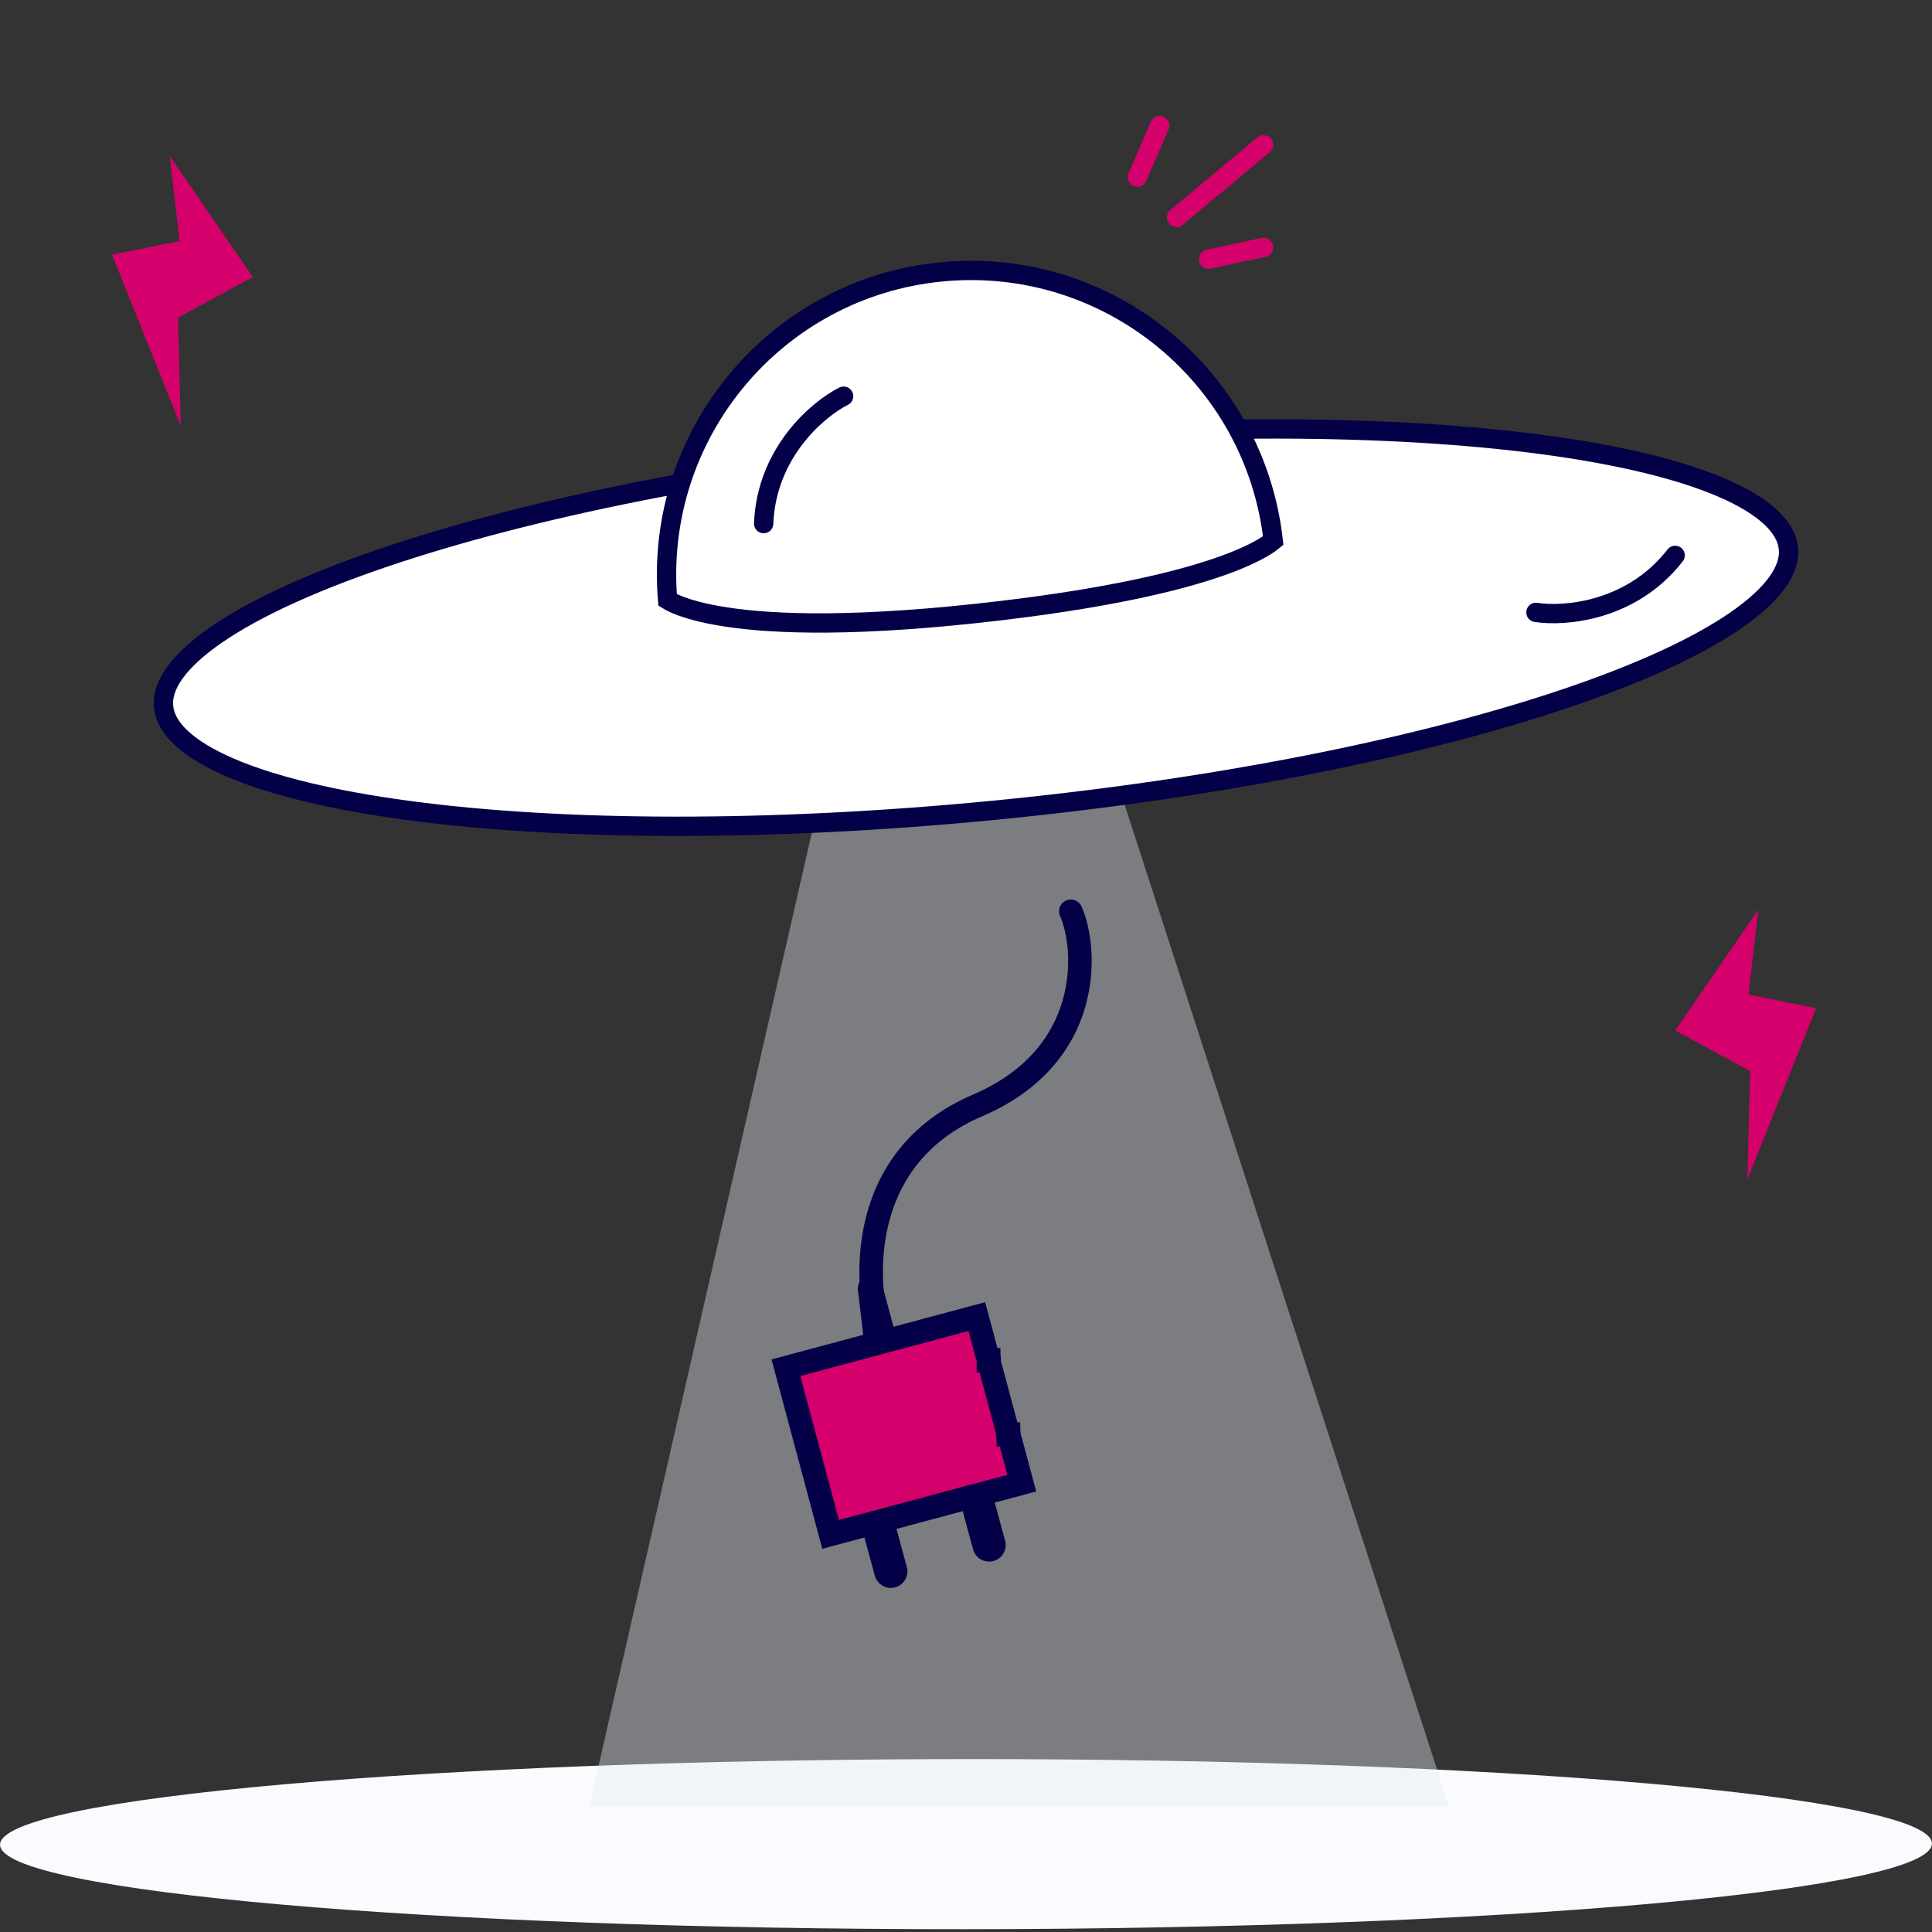 <svg width="200" height="200" viewBox="0 0 200 200" fill="none" xmlns="http://www.w3.org/2000/svg">
<rect x="0" y="0" width="200" height="200" fill="#333333" stroke="none"/>
<path d="M100.005 199.71C155.231 199.676 199.998 195.707 199.995 190.844C199.992 185.981 155.22 182.066 99.995 182.099C44.769 182.133 0.002 186.102 0.005 190.965C0.008 195.828 44.78 199.743 100.005 199.71Z" fill="#F9FBFE"/>
<path opacity="0.4" d="M61 187L85 82H116L150 187H61Z" fill="#E7EBF3"/>
<path d="M185.138 56.783C185.242 57.85 184.893 59.012 183.982 60.284C183.066 61.562 181.617 62.898 179.634 64.261C175.668 66.987 169.744 69.703 162.258 72.241C147.301 77.311 126.323 81.599 102.877 83.881C79.431 86.164 58.019 86.004 42.365 83.913C34.53 82.867 28.193 81.345 23.777 79.435C21.568 78.48 19.888 77.448 18.743 76.371C17.604 75.299 17.037 74.225 16.933 73.159C16.829 72.092 17.178 70.929 18.089 69.658C19.005 68.379 20.454 67.043 22.438 65.68C26.403 62.954 32.327 60.238 39.813 57.7C54.77 52.63 75.749 48.343 99.195 46.06C122.641 43.778 144.052 43.938 159.706 46.028C167.541 47.074 173.878 48.597 178.295 50.507C180.503 51.462 182.183 52.493 183.329 53.571C184.467 54.643 185.034 55.716 185.138 56.783Z" fill="white" stroke="#030047" stroke-width="2"/>
<path d="M69.767 62.451C69.471 62.315 69.258 62.196 69.111 62.106C67.682 44.972 80.283 29.816 97.45 28.145C114.606 26.475 129.885 38.898 131.804 55.968C131.678 56.072 131.5 56.207 131.257 56.369C130.535 56.849 129.251 57.556 127.075 58.369C122.718 59.995 114.846 62.024 100.893 63.519C86.948 65.013 78.839 64.54 74.254 63.72C71.964 63.311 70.567 62.818 69.767 62.451Z" fill="white" stroke="#030047" stroke-width="2"/>
<path d="M87.331 41.014C84.692 42.34 79.342 46.834 79.054 54.204" stroke="#030047" stroke-width="2" stroke-linecap="round" stroke-linejoin="round"/>
<path d="M159 63.393C161.917 63.852 168.884 63.316 173.412 57.493" stroke="#030047" stroke-width="2" stroke-linecap="round" stroke-linejoin="round"/>
<path d="M93.875 162.214C94.124 163.129 93.583 164.073 92.668 164.322C91.753 164.57 90.809 164.03 90.56 163.115L89.449 159.027L92.763 158.126L93.875 162.214Z" fill="#030047"/>
<path d="M104.048 159.489C104.296 160.404 103.755 161.348 102.84 161.596C101.925 161.845 100.981 161.304 100.733 160.389L99.624 156.3L102.938 155.401L104.048 159.489Z" fill="#030047"/>
<path d="M91.316 137.659L91.632 138.836L92.808 138.521L101.123 136.293L102.321 140.764L102.321 140.764L102.321 140.764L102.321 140.764L102.321 140.764L102.321 140.764L102.321 140.764L102.321 140.764L102.321 140.764L102.321 140.764L102.321 140.764L102.321 140.764L102.321 140.764L102.321 140.764L102.321 140.764L102.321 140.764L102.321 140.764L102.321 140.764L102.321 140.764L102.321 140.764L102.321 140.764L102.321 140.764L102.321 140.764L102.321 140.764L102.321 140.764L102.321 140.764L102.321 140.764L102.321 140.764L102.321 140.764L102.321 140.764L102.321 140.764L102.321 140.764L102.321 140.764L102.321 140.764L102.321 140.764L102.321 140.765L102.321 140.765L102.321 140.765L102.321 140.765L102.321 140.765L102.321 140.765L102.321 140.765L102.321 140.765L102.321 140.765L102.321 140.765L102.321 140.765L102.321 140.765L102.321 140.765L102.321 140.765L102.321 140.765L102.321 140.765L102.321 140.765L102.321 140.765L102.321 140.765L102.321 140.765L102.321 140.765L102.321 140.765L102.321 140.765L102.321 140.765L102.321 140.766L102.321 140.766L102.321 140.766L102.321 140.766L102.321 140.766L102.321 140.766L102.321 140.766L102.321 140.766L102.321 140.766L102.321 140.766L102.321 140.766L102.321 140.766L102.321 140.766L102.321 140.766L102.321 140.766L102.322 140.767L102.322 140.767L102.322 140.767L102.322 140.767L102.322 140.767L102.322 140.767L102.322 140.767L102.322 140.767L102.322 140.767L102.322 140.767L102.322 140.767L102.322 140.767L102.322 140.768L102.322 140.768L102.322 140.768L102.322 140.768L102.322 140.768L102.322 140.768L102.322 140.768L102.322 140.768L102.322 140.768L102.322 140.768L102.322 140.769L102.322 140.769L102.322 140.769L102.322 140.769L102.322 140.769L102.322 140.769L102.322 140.769L102.322 140.769L102.322 140.77L102.322 140.77L102.322 140.77L102.322 140.77L102.322 140.77L102.322 140.77L102.323 140.77L102.323 140.77L102.323 140.771L102.323 140.771L102.323 140.771L102.323 140.771L102.323 140.771L102.323 140.771L102.323 140.771L102.323 140.772L102.323 140.772L102.323 140.772L102.323 140.772L102.323 140.772L102.323 140.772L102.323 140.773L102.323 140.773L102.323 140.773L102.323 140.773L102.323 140.773L102.323 140.773L102.323 140.774L102.323 140.774L102.323 140.774L102.324 140.774L102.324 140.774L102.324 140.774L102.324 140.775L102.324 140.775L102.324 140.775L102.324 140.775L102.324 140.775L102.324 140.776L102.324 140.776L102.324 140.776L102.324 140.776L102.324 140.776L102.324 140.777L102.324 140.777L102.324 140.777L102.324 140.777L102.324 140.778L102.325 140.778L102.325 140.778L102.325 140.778L102.325 140.778L102.325 140.779L102.325 140.779L102.325 140.779L102.325 140.779L102.325 140.78L102.325 140.78L102.325 140.78L102.325 140.78L102.325 140.781L102.325 140.781L102.325 140.781L102.326 140.781L102.326 140.782L102.326 140.782L102.326 140.782L102.326 140.782L102.326 140.783L102.326 140.783L102.326 140.783L102.326 140.784L102.326 140.784L102.326 140.784L102.326 140.784L102.326 140.785L102.326 140.785L102.327 140.785L102.327 140.786L102.327 140.786L102.327 140.786L102.327 140.787L102.327 140.787L102.327 140.787L102.327 140.788L102.327 140.788L102.327 140.788L102.327 140.788L102.327 140.789L102.328 140.789L102.328 140.789L102.328 140.79L102.328 140.79L102.328 140.791L102.328 140.791L102.328 140.791L102.328 140.792L102.328 140.792L102.328 140.792L102.329 140.793L102.329 140.793L102.329 140.793L102.329 140.794L102.329 140.794L102.329 140.794L102.329 140.795L102.329 140.795L102.329 140.796L102.329 140.796L102.33 140.796L102.33 140.797L102.33 140.797L102.33 140.798L102.33 140.798L102.33 140.798L102.33 140.799L102.33 140.799L102.33 140.8L102.331 140.8L102.331 140.801L102.331 140.801L102.331 140.801L102.331 140.802L102.331 140.802L102.331 140.803L102.331 140.803L102.331 140.804L102.332 140.804L102.332 140.805L102.332 140.805L102.332 140.805L102.332 140.806L102.332 140.806L102.332 140.807L102.332 140.807L102.333 140.808L102.333 140.808L102.333 140.809L102.333 140.809L102.333 140.81L102.333 140.81L102.333 140.811L102.334 140.811L102.334 140.812L102.334 140.812L102.334 140.813L102.334 140.813L102.334 140.814L102.334 140.814L102.334 140.815L102.335 140.815L102.335 140.816L102.335 140.817L102.335 140.817L102.335 140.818L102.335 140.818L102.336 140.819L102.336 140.819L102.336 140.82L102.336 140.82L102.336 140.821L102.336 140.822L102.336 140.822L102.337 140.823L102.337 140.823L102.337 140.824L102.337 140.825L102.337 140.825L102.337 140.826L102.338 140.826L102.338 140.827L102.338 140.828L102.338 140.828L102.338 140.829L102.338 140.829L102.339 140.83L102.339 140.831L102.339 140.831L102.339 140.832L102.339 140.833L102.339 140.833L102.34 140.834L102.34 140.835L102.34 140.835L102.34 140.836L102.34 140.837L102.34 140.837L102.341 140.838L102.341 140.839L102.341 140.839L102.341 140.84L102.341 140.841L102.342 140.841L102.342 140.842L102.342 140.843L102.342 140.844L102.342 140.844L102.343 140.845L102.343 140.846L102.343 140.846L102.343 140.847L102.343 140.848L102.344 140.849L102.344 140.849L102.344 140.85L102.344 140.851L102.344 140.852L102.345 140.852L102.345 140.853L102.345 140.854L102.345 140.855L102.345 140.856L102.346 140.856L102.346 140.857L102.346 140.858L102.346 140.859L102.346 140.86L102.347 140.86L102.347 140.861L102.347 140.862L102.347 140.863L102.348 140.864L102.348 140.864L102.348 140.865L102.348 140.866L102.348 140.867L102.349 140.868L102.349 140.869L102.349 140.87L102.349 140.87L102.35 140.871L102.35 140.872L102.35 140.873L102.35 140.874L102.351 140.875L102.351 140.876L102.351 140.877L102.351 140.878L102.352 140.878L102.352 140.879L102.352 140.88L102.352 140.881L102.352 140.882L102.353 140.883L102.353 140.884L102.353 140.885L102.354 140.886L102.354 140.887L102.354 140.888L102.354 140.889L102.355 140.89L102.355 140.891L102.355 140.892L102.355 140.893L102.356 140.894L102.356 140.895L102.356 140.896L102.356 140.897L102.357 140.898L102.357 140.899L102.357 140.9L102.357 140.901L102.358 140.902L102.358 140.903L102.358 140.904L102.359 140.905L102.359 140.906L102.359 140.907L102.359 140.908L102.36 140.909L102.36 140.91L102.36 140.911L102.361 140.912L102.361 140.913L102.361 140.915L102.361 140.916L102.362 140.917L102.362 140.918L102.362 140.919L102.363 140.92L102.363 140.921L102.363 140.922L102.364 140.923L102.364 140.925L102.364 140.926L102.364 140.927L102.365 140.928L102.365 140.929L102.365 140.93L102.366 140.932L102.366 140.933L102.366 140.934L102.367 140.935L102.367 140.936L102.367 140.938L102.368 140.939L102.368 140.94L102.368 140.941L102.369 140.942L102.369 140.944L102.369 140.945L102.37 140.946L102.37 140.947L102.37 140.949L102.371 140.95L102.371 140.951L102.371 140.952L102.372 140.954L102.372 140.955L102.372 140.956L102.373 140.958L102.373 140.959L102.373 140.96L102.374 140.961L102.374 140.963L102.374 140.964L102.375 140.965L102.375 140.967L102.376 140.968L102.376 140.969L102.376 140.971L102.377 140.972L102.377 140.973L102.377 140.975L102.378 140.976L102.378 140.978L102.378 140.979L102.379 140.98L102.379 140.982L102.38 140.983L102.38 140.985L102.38 140.986L102.381 140.987L102.381 140.989L102.381 140.99L102.382 140.992L102.382 140.993L102.383 140.995L102.383 140.996L102.383 140.998L102.384 140.999L102.384 141.001L102.385 141.002L102.385 141.003L102.385 141.005L102.386 141.006L102.386 141.008L102.387 141.009L102.387 141.011L102.387 141.013L102.388 141.014L102.388 141.016L102.389 141.017L102.389 141.019L102.39 141.02L102.39 141.022L102.39 141.023L102.391 141.025L102.391 141.027L102.392 141.028L102.392 141.03L102.392 141.031L102.393 141.033L102.393 141.035L102.394 141.036L102.394 141.038L102.395 141.039L102.395 141.041L102.396 141.043L102.396 141.044L102.396 141.046L102.397 141.048L102.397 141.049L102.398 141.051C102.426 141.155 102.441 141.215 102.449 141.248C102.454 141.288 102.46 141.324 102.467 141.357C102.481 141.422 102.499 141.476 102.504 141.495L102.505 141.497C102.518 141.536 102.538 141.599 102.568 141.688L104.317 148.215L104.318 148.218L104.319 148.221L104.32 148.224L104.32 148.227L104.321 148.229L104.322 148.232L104.323 148.235L104.323 148.238L104.324 148.241L104.325 148.243L104.326 148.246L104.326 148.249L104.327 148.251L104.328 148.254L104.328 148.257L104.329 148.259L104.33 148.262L104.331 148.264L104.331 148.267L104.332 148.269L104.333 148.272L104.333 148.274L104.334 148.277L104.335 148.279L104.335 148.282L104.336 148.284L104.336 148.286L104.337 148.289L104.338 148.291L104.338 148.293L104.339 148.296L104.34 148.298L104.34 148.3L104.341 148.302L104.341 148.305L104.342 148.307L104.343 148.309L104.343 148.311L104.344 148.313L104.344 148.315L104.345 148.317L104.345 148.32L104.346 148.322L104.346 148.324L104.347 148.326L104.348 148.328L104.348 148.33L104.349 148.332L104.349 148.334L104.35 148.335L104.35 148.337L104.351 148.339L104.351 148.341L104.352 148.343L104.352 148.345L104.353 148.347L104.353 148.348L104.354 148.35L104.354 148.352L104.354 148.354L104.355 148.355L104.355 148.357L104.356 148.359L104.356 148.36L104.357 148.362L104.357 148.364L104.358 148.365L104.358 148.367L104.358 148.369L104.359 148.37L104.359 148.372L104.36 148.373L104.36 148.375L104.361 148.376L104.361 148.378L104.361 148.379L104.362 148.381L104.362 148.382L104.362 148.384L104.363 148.385L104.363 148.386L104.364 148.388L104.364 148.389L104.364 148.39L104.365 148.392L104.365 148.393L104.365 148.394L104.366 148.396L104.366 148.397L104.366 148.398L104.367 148.399L104.367 148.401L104.367 148.402L104.368 148.403L104.368 148.404L104.368 148.405L104.369 148.407L104.369 148.408L104.369 148.409L104.37 148.41L104.37 148.411L104.37 148.412L104.37 148.413L104.371 148.414L104.371 148.415L104.371 148.416L104.372 148.417L104.372 148.418L104.372 148.419L104.372 148.42L104.373 148.421L104.373 148.422L104.373 148.423L104.373 148.424L104.374 148.425L104.374 148.426L104.374 148.427L104.374 148.428L104.375 148.429L104.375 148.43L104.375 148.43L104.375 148.431L104.376 148.432L104.376 148.433L104.376 148.434L104.376 148.435L104.376 148.435L104.377 148.436L104.377 148.437L104.377 148.438L104.377 148.438L104.377 148.439L104.378 148.44L104.378 148.44L104.378 148.441L104.378 148.442L104.378 148.443L104.378 148.443L104.379 148.444L104.379 148.444L104.379 148.445L104.379 148.446L104.379 148.446L104.379 148.447L104.38 148.448L104.38 148.448L104.38 148.449L104.38 148.449L104.38 148.45L104.38 148.45L104.381 148.451L104.381 148.451L104.381 148.452L104.381 148.452L104.381 148.453L104.381 148.453L104.381 148.454L104.381 148.454L104.382 148.455L104.382 148.455L104.382 148.456L104.382 148.456L104.382 148.457L104.382 148.457L104.382 148.458L104.382 148.458L104.383 148.458L104.383 148.459L104.383 148.459L104.383 148.46L104.383 148.46L104.383 148.46L104.383 148.461L104.383 148.461L104.383 148.461L104.383 148.462L104.384 148.462L104.384 148.462L104.384 148.463L104.384 148.463L104.384 148.463L104.384 148.464L104.384 148.464L104.384 148.464L104.384 148.464L104.384 148.465L104.384 148.465L104.384 148.465L104.384 148.466L104.385 148.466L104.385 148.466L104.385 148.466L104.385 148.467L104.385 148.467L104.385 148.467L104.385 148.467L104.385 148.468L104.385 148.468L104.385 148.468L104.385 148.468L104.385 148.468L104.385 148.469L104.385 148.469L104.385 148.469L104.385 148.469L104.385 148.469L104.386 148.469L104.386 148.47L104.386 148.47L104.386 148.47L104.386 148.47L104.386 148.47L104.386 148.471L104.386 148.471L104.386 148.471L104.386 148.471L104.386 148.471L104.386 148.471L104.386 148.471L104.386 148.472L104.386 148.472L104.386 148.472L104.386 148.472L104.386 148.472L104.386 148.472L104.386 148.472L104.386 148.472L104.386 148.473L104.386 148.473L104.386 148.473L104.386 148.473L104.386 148.473L104.387 148.473L104.387 148.473L104.387 148.473L104.387 148.474L104.387 148.474L104.387 148.474L104.387 148.474L104.387 148.474L104.387 148.474L104.387 148.474L104.387 148.474L104.387 148.474L104.387 148.474L104.387 148.475L104.387 148.475L104.387 148.475L104.387 148.475L104.387 148.475L104.387 148.475L104.387 148.475L104.387 148.475L104.387 148.475L104.387 148.476L104.387 148.476L104.387 148.476L104.387 148.476L104.387 148.476L104.387 148.476L104.387 148.476L104.387 148.476L104.387 148.476L104.387 148.477L104.387 148.477L104.387 148.477L104.388 148.477L104.388 148.477L104.388 148.477L104.388 148.477L104.388 148.477L104.388 148.478L104.388 148.478L104.388 148.478L104.388 148.478L104.388 148.478L104.388 148.478L104.388 148.478L104.388 148.479L104.388 148.479L104.388 148.479L104.388 148.479L104.388 148.479L104.388 148.479L104.388 148.48L104.388 148.48L104.388 148.48L104.388 148.48L104.388 148.48L104.388 148.48L104.389 148.481L104.389 148.481L104.389 148.481L104.389 148.481L104.389 148.482L104.389 148.482L104.389 148.482L104.389 148.482L104.389 148.482L104.389 148.483L104.389 148.483L104.389 148.483L104.389 148.483L104.389 148.484L104.389 148.484L104.389 148.484L104.39 148.484L104.39 148.485L104.39 148.485L104.39 148.485L104.39 148.486L104.39 148.486L104.39 148.486L104.39 148.486L104.39 148.487L104.39 148.487L104.39 148.487L104.39 148.488L104.391 148.488L104.391 148.488L104.391 148.489L104.391 148.489L104.391 148.49L104.391 148.49L104.391 148.49L104.391 148.491L104.391 148.491L104.391 148.492L104.392 148.492L104.392 148.492L104.392 148.493L104.392 148.493L104.392 148.494L104.392 148.494L104.392 148.495L104.392 148.495L104.393 148.496L104.393 148.496L104.393 148.497L104.393 148.497L104.393 148.498L104.393 148.498L104.393 148.499L104.393 148.499L104.394 148.5L104.394 148.5L104.394 148.501L104.394 148.501L104.394 148.502L104.394 148.503L104.395 148.503L104.395 148.504L104.395 148.504L104.395 148.505L104.395 148.506L104.395 148.506L104.396 148.507L104.396 148.508L104.396 148.508L104.396 148.509L104.396 148.51L104.397 148.511L104.397 148.511L104.397 148.512L104.397 148.513L104.397 148.514L104.398 148.514L104.398 148.515L104.398 148.516L104.398 148.517L104.398 148.518L104.399 148.518L104.399 148.519L104.399 148.52L104.399 148.521L104.4 148.522L104.4 148.523L104.4 148.524L104.4 148.525L104.401 148.525L104.401 148.526L104.401 148.527L104.401 148.528L104.402 148.529L104.402 148.53L104.402 148.531L104.402 148.532L104.403 148.533L104.403 148.534L104.403 148.535L104.403 148.536L104.404 148.538L104.404 148.539L104.404 148.54L104.405 148.541L104.405 148.542L104.405 148.543L104.406 148.544L104.406 148.545L104.406 148.547L104.407 148.548L104.407 148.549L104.407 148.55L104.408 148.552L104.408 148.553L104.408 148.554L104.409 148.555L104.409 148.557L104.409 148.558L104.41 148.559L104.41 148.561L104.41 148.562L104.411 148.564L104.411 148.565L104.411 148.566L104.412 148.568L104.412 148.569L104.413 148.571L104.413 148.572L104.413 148.574L104.414 148.575L104.414 148.577L104.415 148.578L104.415 148.58L104.415 148.581L104.416 148.583L104.416 148.585L104.417 148.586L104.417 148.588L104.418 148.59L104.418 148.591L104.419 148.593L104.419 148.595L104.42 148.596L104.42 148.598L104.42 148.6L104.421 148.602L104.421 148.603L104.422 148.605L104.422 148.607L104.423 148.609L104.423 148.611L104.424 148.613L104.424 148.615L104.425 148.617L104.425 148.618L104.426 148.62L104.426 148.622L104.427 148.624L104.428 148.626L104.428 148.628L104.429 148.631L104.429 148.633L104.43 148.635L104.43 148.637L104.431 148.639L104.432 148.641L104.432 148.643L104.433 148.645L104.433 148.648L104.434 148.65L104.434 148.652L104.435 148.654L104.436 148.657L104.436 148.659L104.437 148.661L104.438 148.664L104.438 148.666L104.439 148.669L104.439 148.671L104.44 148.673L104.441 148.676L104.441 148.678L104.442 148.681L104.443 148.683L104.444 148.686L104.444 148.688L104.445 148.691L104.446 148.694L104.446 148.696L104.447 148.699L104.448 148.702L104.448 148.704L104.449 148.707L104.45 148.71L104.451 148.713L104.451 148.715L104.452 148.718L104.453 148.721L104.454 148.724L104.454 148.727L104.455 148.73L104.456 148.732L104.457 148.735L104.458 148.738L104.458 148.741L104.459 148.744L104.46 148.747L104.461 148.75L104.462 148.754L104.462 148.757L104.463 148.76L104.464 148.763L104.465 148.766L104.466 148.769L104.467 148.773L104.468 148.776L104.468 148.779L104.469 148.782L104.47 148.786L104.471 148.789L104.472 148.792C104.515 148.952 104.562 149.106 104.624 149.242L105.775 153.535L85.982 158.839L84.784 154.368L84.784 154.368L84.709 154.088L84.709 154.087C84.623 153.767 84.619 153.754 84.616 153.742C84.613 153.731 84.61 153.72 84.546 153.481L82.795 146.946L82.713 146.641L82.605 146.236L82.605 146.236L82.558 146.059L82.558 146.059L81.36 141.589L89.674 139.361L90.692 139.088L90.569 138.042L90.069 133.771L90.059 133.683L90.036 133.597C90.004 133.478 90.018 133.319 90.088 133.182C90.091 133.175 90.095 133.168 90.098 133.162C90.136 133.27 90.174 133.398 90.215 133.549L91.316 137.659Z" fill="#D5006C" stroke="#030047" stroke-width="2.437"/>
<path d="M111.964 93.843C111.691 93.228 110.971 92.95 110.356 93.223C109.741 93.496 109.464 94.216 109.737 94.831L111.964 93.843ZM92.152 137.514C91.364 134.572 90.958 130.237 92.151 126.066C93.33 121.948 96.072 117.956 101.688 115.55L100.728 113.31C94.373 116.033 91.168 120.645 89.808 125.396C88.464 130.095 88.927 134.894 89.798 138.145L92.152 137.514ZM101.688 115.55C108.014 112.839 111.108 108.502 112.338 104.262C113.549 100.092 112.947 96.056 111.964 93.843L109.737 94.831C110.486 96.519 111.048 99.964 109.998 103.583C108.968 107.132 106.374 110.891 100.728 113.31L101.688 115.55Z" fill="#030047"/>
<path d="M182.025 94.157L173.424 106.684L181.175 110.879L180.891 122.065L188.004 104.363L181.004 102.954L182.025 94.157Z" fill="#D5006C"/>
<path d="M17.575 16.157L26.176 28.684L18.425 32.88L18.709 44.065L11.596 26.363L18.596 24.954L17.575 16.157Z" fill="#D5006C"/>
<path d="M130.8 15L121.8 22.5" stroke="#D5006C" stroke-width="2" stroke-linecap="round" stroke-linejoin="round"/>
<path d="M120.055 13L117.745 18.342" stroke="#D5006C" stroke-width="2" stroke-linecap="round" stroke-linejoin="round"/>
<path d="M130.8 25.609L125.11 26.833" stroke="#D5006C" stroke-width="2" stroke-linecap="round" stroke-linejoin="round"/>
</svg>
